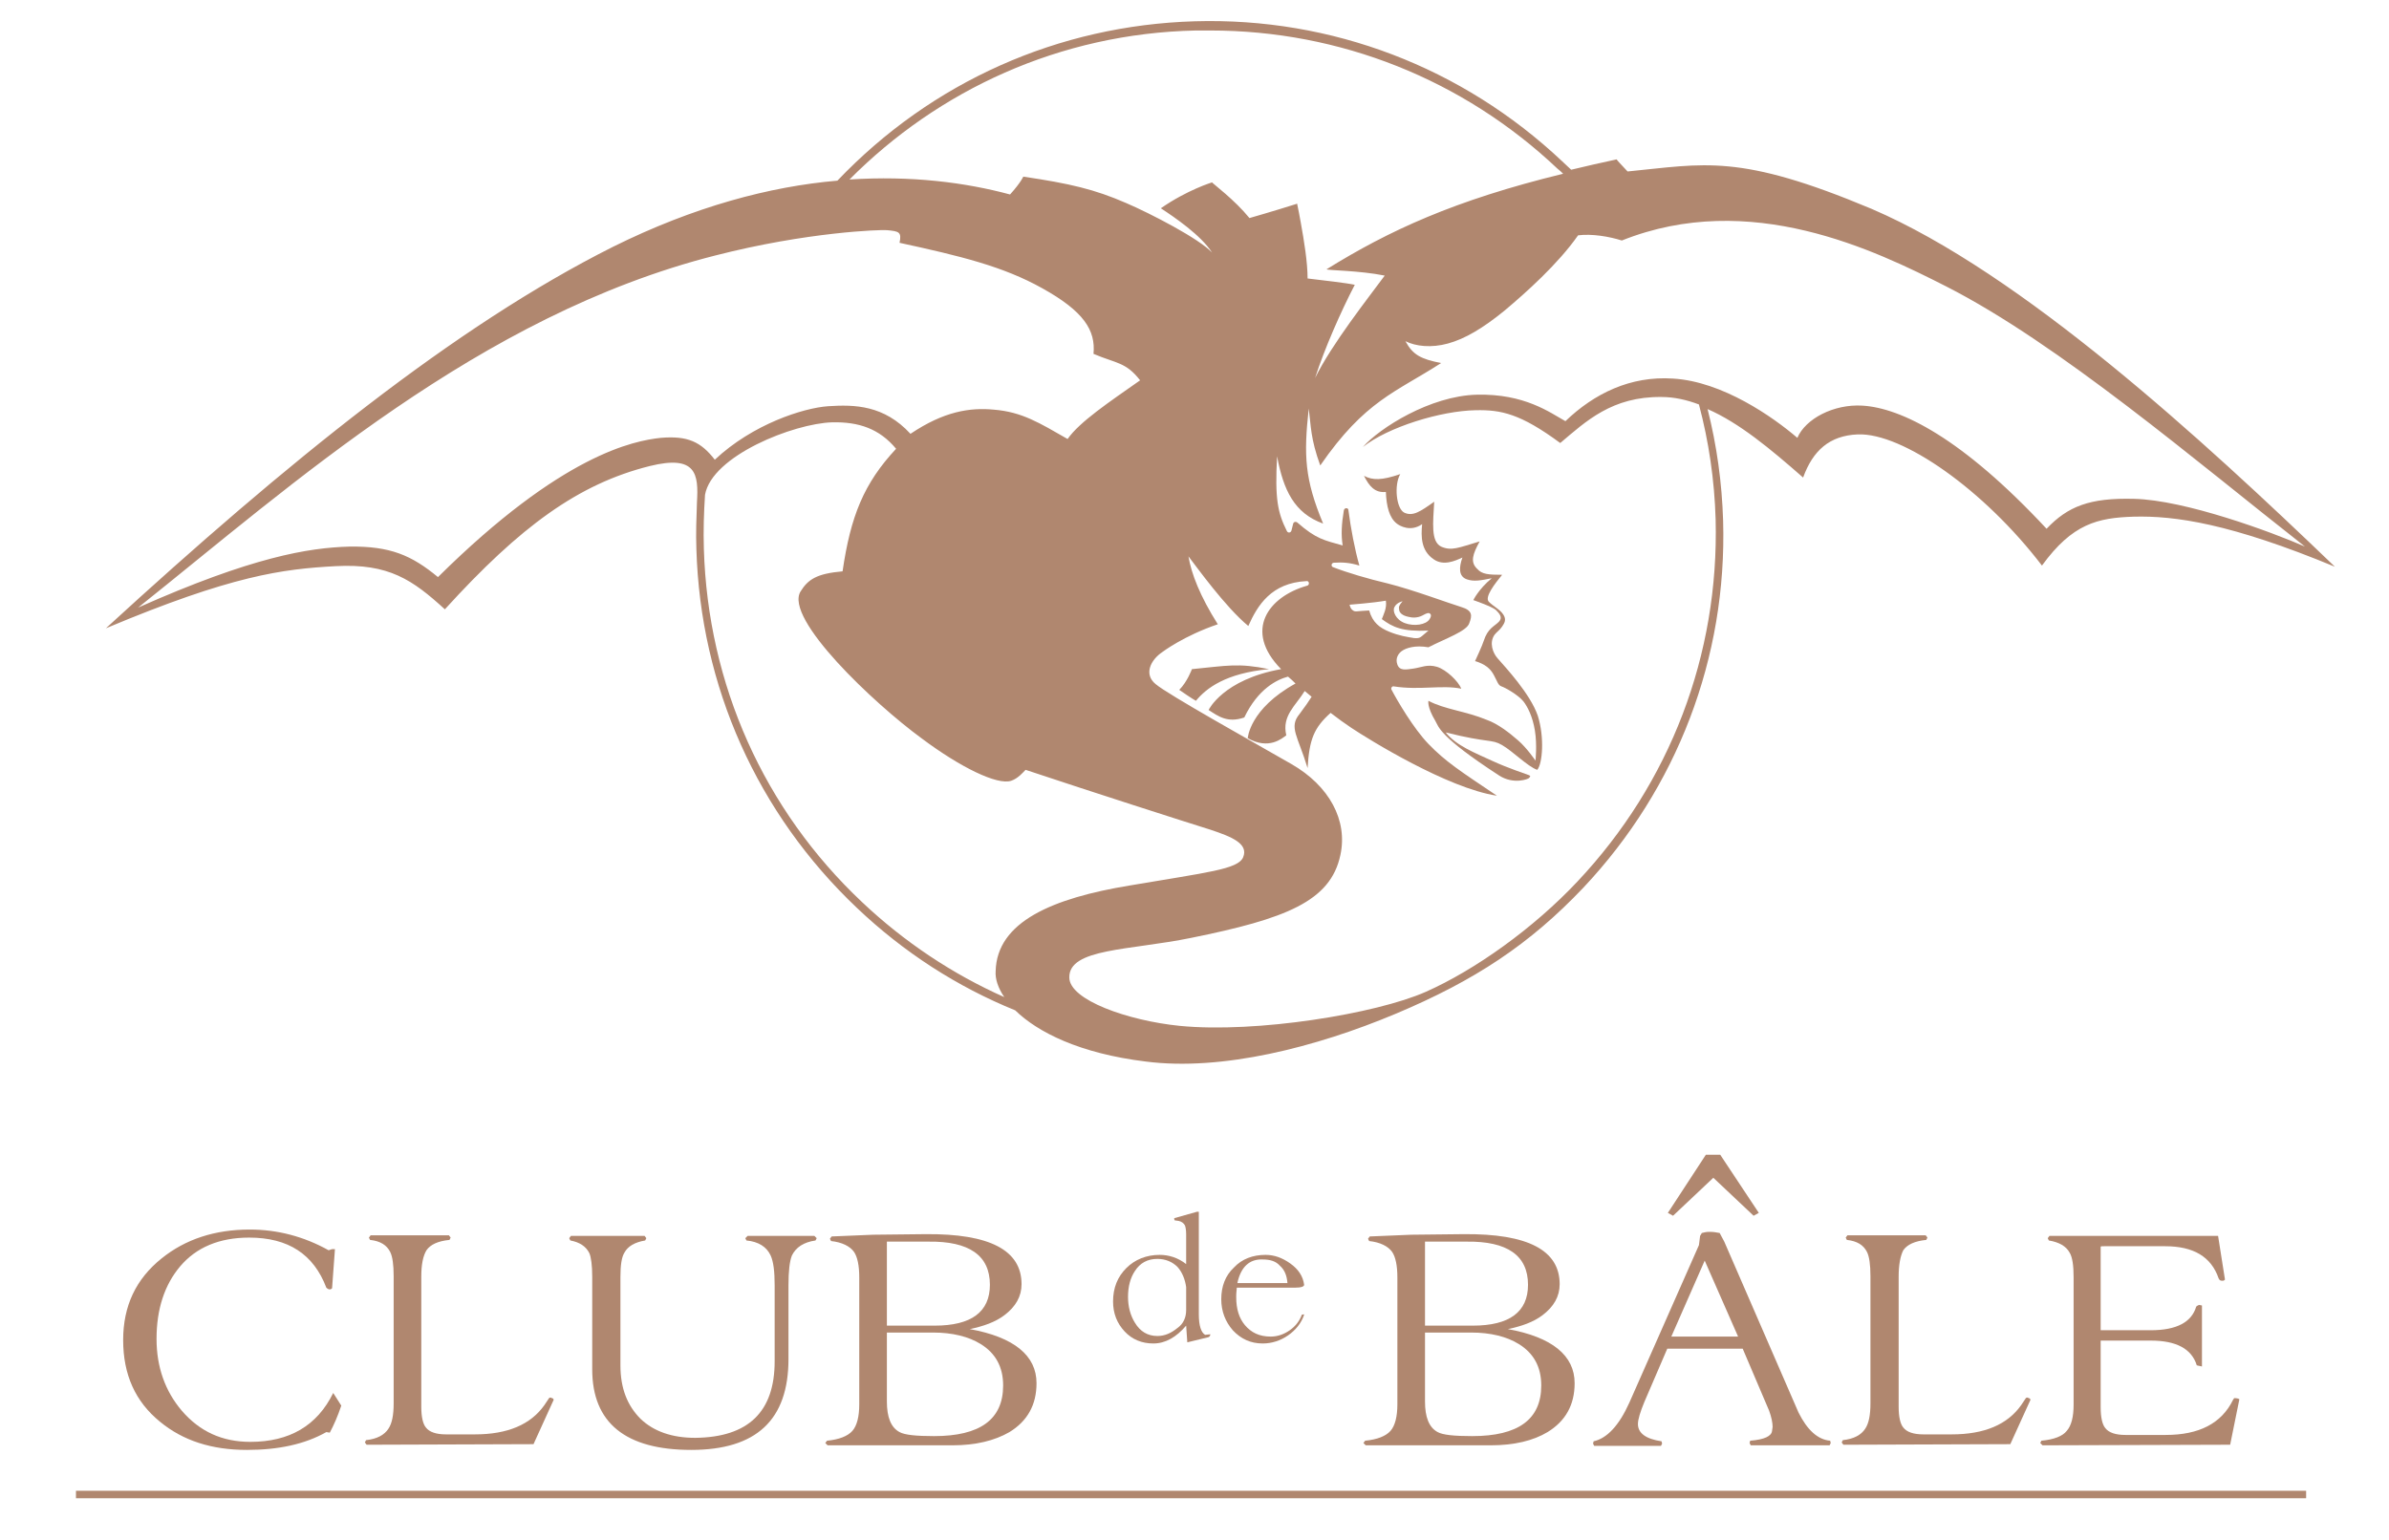 <svg xmlns="http://www.w3.org/2000/svg" xmlns:xlink="http://www.w3.org/1999/xlink" id="Ebene_1" x="0px" y="0px" viewBox="0 0 415.1 267.6" style="enable-background:new 0 0 415.1 267.6;" xml:space="preserve"><style type="text/css">	.st0{fill:#B0876F;}</style><g>	<path class="st0" d="M27.2,232.7c0,4.9,1.5,9.1,4.4,12.5c3.1,3.6,7,5.4,11.9,5.4c6.8,0,11.6-2.8,14.4-8.5l1.4,2.2   c-0.6,1.8-1.3,3.4-2,4.7l-0.6-0.1c-3.7,2.1-8.3,3.1-13.8,3.1c-6.1,0-11.1-1.6-15.1-4.9c-4.3-3.5-6.4-8.2-6.4-14.2   c0-5.9,2.2-10.6,6.7-14.2c4.1-3.3,9.2-5,15.3-5c4.8,0,9.4,1.2,13.7,3.6l0.6-0.2h0.5l-0.5,6.8c-0.2,0.2-0.3,0.2-0.4,0.2   c-0.2,0-0.4-0.1-0.6-0.3c-2.2-5.8-6.6-8.7-13.4-8.7c-5.2,0-9.2,1.7-12,5C28.6,223.3,27.2,227.5,27.2,232.7"></path>	<path class="st0" d="M73.2,221.9v22.6c0,1.8,0.3,3,0.8,3.6c0.6,0.8,1.8,1.2,3.5,1.2h5c5.7,0,9.7-1.7,12.1-5.1l0.8-1.2   c0.1-0.1,0.2-0.1,0.3-0.1l0.2,0.1c0.2,0,0.3,0.2,0.3,0.3l-3.5,7.7l-29,0.1l-0.3-0.4l0.2-0.4c1.9-0.2,3.2-0.9,3.9-2   c0.6-0.9,0.9-2.3,0.9-4.4v-22.1c0-2-0.2-3.4-0.6-4.2c-0.6-1.2-1.7-1.9-3.5-2.1l-0.2-0.4l0.3-0.4h13.6l0.3,0.4l-0.2,0.4   c-2,0.2-3.3,0.8-4,1.8C73.5,218.3,73.2,219.8,73.2,221.9"></path>	<path class="st0" d="M134.6,236.6v-13.2c0-2.4-0.2-4.1-0.7-5.2c-0.7-1.5-2.1-2.4-4.2-2.6l-0.2-0.4l0.4-0.4h11.6l0.4,0.4l-0.2,0.4   c-2.1,0.3-3.4,1.2-4.1,2.6c-0.4,1-0.6,2.7-0.6,5.2v12.8c0,10.6-5.6,15.8-16.9,15.8c-11.4,0-17.2-4.7-17.2-14v-16.1   c0-2-0.2-3.4-0.5-4.1c-0.6-1.2-1.7-1.9-3.3-2.2l-0.2-0.4l0.3-0.4h12.8l0.3,0.4l-0.2,0.4c-1.8,0.3-3,1-3.6,2.1   c-0.5,0.8-0.7,2.2-0.7,4.3v15.3c0,4,1.2,7,3.5,9.3c2.3,2.2,5.5,3.3,9.5,3.3C130,249.8,134.6,245.4,134.6,236.6"></path>	<path class="st0" d="M165.5,251.2h-21.7l-0.4-0.4l0.3-0.4c2.1-0.2,3.6-0.8,4.4-1.7c0.8-0.9,1.2-2.5,1.2-4.6v-22.1   c0-2-0.3-3.5-0.9-4.4c-0.7-1-2.1-1.7-4-1.9l-0.2-0.4l0.3-0.4l7.2-0.3l9.1-0.1c11.2-0.1,16.7,2.8,16.7,8.7c0,2.1-1,3.9-3,5.4   c-1.6,1.2-3.6,1.9-6,2.4c7.7,1.4,11.6,4.6,11.6,9.4c0,3.8-1.6,6.6-4.7,8.5C172.8,250.4,169.5,251.2,165.5,251.2 M154.1,230.4h8.3   c6.4,0,9.6-2.4,9.6-7.1c0-5.1-3.6-7.6-10.7-7.5h-7.2V230.4z M154.1,231.7v11.9c0,2.7,0.7,4.5,2.2,5.3c0.9,0.5,2.9,0.7,6,0.7   c8,0,12-2.9,12-8.8c0-3.2-1.3-5.6-3.9-7.2c-2.1-1.3-4.9-2-8.3-2H154.1z"></path>	<path class="st0" d="M206.1,230.4c-1.7,2-3.6,3.1-5.7,3.1c-2,0-3.7-0.7-5-2.1c-1.3-1.4-2-3.1-2-5.2c0-2.4,0.8-4.3,2.3-5.8   c1.5-1.5,3.5-2.3,5.8-2.3c1.6,0,3.2,0.5,4.6,1.6v-5.2c0-0.7-0.1-1.2-0.2-1.5c-0.2-0.4-0.6-0.7-1.1-0.8l-0.7-0.1l-0.1-0.3l0.1-0.1   l3.9-1.1h0.3v17.8c0,2,0.4,3.2,1.1,3.6l0.9-0.1c0,0.2-0.1,0.4-0.3,0.5l-3.7,0.9L206.1,230.4z M206.1,227.7v-4   c-0.2-1.4-0.7-2.6-1.5-3.5c-0.9-0.9-2.1-1.4-3.5-1.4c-1.7,0-3,0.7-3.9,2.1c-0.8,1.2-1.2,2.7-1.2,4.5c0,1.7,0.4,3.2,1.2,4.5   c0.9,1.5,2.2,2.3,3.9,2.3c1.3,0,2.4-0.5,3.5-1.4C205.6,230.1,206.1,229,206.1,227.7"></path>	<path class="st0" d="M226.6,228.5c-0.5,1.5-1.5,2.7-2.8,3.6c-1.3,0.9-2.8,1.4-4.4,1.4c-2.1,0-3.8-0.8-5.2-2.3c-1.3-1.5-2-3.3-2-5.4   c0-2.2,0.7-4.1,2.2-5.5c1.4-1.5,3.3-2.2,5.5-2.2c1.5,0,2.9,0.5,4.3,1.5c1.4,1,2.2,2.2,2.4,3.7c0,0.3-0.5,0.5-1.6,0.5h-10.1   c0,0.3-0.1,0.8-0.1,1.4v0.3c0,2,0.5,3.6,1.5,4.8c1.1,1.3,2.5,2,4.5,2c1.2,0,2.3-0.4,3.3-1.1c1-0.7,1.7-1.6,2.1-2.7   c0.1,0,0.2-0.1,0.3,0C226.5,228.4,226.6,228.4,226.6,228.5 M215,223h8.7c-0.1-1.3-0.5-2.3-1.3-3c-0.7-0.8-1.7-1.1-3-1.1   C217.1,218.8,215.6,220.2,215,223"></path>	<path class="st0" d="M259,251.2h-21.7l-0.4-0.4l0.3-0.4c2.1-0.2,3.6-0.8,4.4-1.7c0.8-0.9,1.2-2.5,1.2-4.6v-22.1   c0-2-0.3-3.5-0.9-4.4c-0.7-1-2.1-1.7-4-1.9l-0.2-0.4l0.3-0.4l7.2-0.3l9.1-0.1c11.2-0.1,16.7,2.8,16.7,8.7c0,2.1-1,3.9-3,5.4   c-1.6,1.2-3.6,1.9-6,2.4c7.7,1.4,11.6,4.6,11.6,9.4c0,3.8-1.6,6.6-4.7,8.5C266.4,250.4,263.1,251.2,259,251.2 M247.6,230.4h8.3   c6.4,0,9.6-2.4,9.6-7.1c0-5.1-3.6-7.6-10.7-7.5h-7.2V230.4z M247.6,231.7v11.9c0,2.7,0.7,4.5,2.2,5.3c0.9,0.5,2.9,0.7,6,0.7   c8,0,12-2.9,12-8.8c0-3.2-1.3-5.6-3.9-7.2c-2.1-1.3-4.9-2-8.3-2H247.6z"></path>	<path class="st0" d="M318,250.4l0.1,0.4l-0.2,0.4h-13.7l-0.2-0.4l0.1-0.4c2.5-0.2,3.7-0.8,3.8-1.7l0.1-0.7c0-0.7-0.2-1.7-0.6-2.8   l-4.6-10.8h-13.1l-4,9.3c-0.7,1.7-1.1,3-1.1,3.8c0,1.6,1.4,2.6,4.1,3l0.1,0.4l-0.2,0.4H277l-0.2-0.4l0.1-0.4   c2.3-0.5,4.4-2.7,6.2-6.7l12.1-27.4l0.2-1.6l0.3-0.5c0.4-0.1,0.8-0.2,1.2-0.2h0.3c0.5,0,1.1,0.1,1.6,0.2l0.8,1.5l12.9,29.7   C314,248.5,315.8,250.2,318,250.4 M289.8,210.8l6.6-10.1h2.5l6.7,10.1l-0.9,0.5l-7-6.6l-7,6.6L289.8,210.8z M302,232.3l-5.8-13.2   l-5.8,13.2H302z"></path>	<path class="st0" d="M329.9,221.9v22.6c0,1.8,0.3,3,0.8,3.6c0.6,0.8,1.8,1.2,3.5,1.2h4.9c5.7,0,9.7-1.7,12.1-5.1l0.8-1.2   c0.1-0.1,0.2-0.1,0.3-0.1l0.2,0.1c0.2,0,0.3,0.2,0.3,0.3l-3.5,7.7l-29,0.1l-0.3-0.4l0.2-0.4c1.9-0.2,3.2-0.9,3.9-2   c0.6-0.9,0.9-2.3,0.9-4.4v-22.1c0-2-0.2-3.4-0.6-4.2c-0.6-1.2-1.7-1.9-3.5-2.1l-0.2-0.4l0.3-0.4h13.6l0.3,0.4l-0.2,0.4   c-2,0.2-3.3,0.8-4,1.8C330.2,218.3,329.9,219.8,329.9,221.9"></path>	<path class="st0" d="M354.9,251.2l-0.4-0.4l0.2-0.4c2.2-0.2,3.7-0.8,4.4-1.7c0.8-0.9,1.2-2.4,1.2-4.6v-22.1c0-2-0.2-3.5-0.7-4.3   c-0.6-1.1-1.8-1.8-3.6-2.1l-0.2-0.4l0.3-0.4h6.6h22.7l1.2,7.6c-0.1,0.1-0.2,0.2-0.4,0.2c-0.2,0-0.3,0-0.5-0.1l-0.2-0.3   c-1.3-3.8-4.4-5.6-9.3-5.6h-10.6c-0.4,0-0.6,0-0.6,0.1v14.5h8.7c4.5,0,7.1-1.4,7.9-4.1c0.2-0.2,0.3-0.2,0.5-0.3l0.5,0.1v10.6   l-0.9-0.2c-0.9-2.9-3.6-4.3-8-4.3h-8.7v11.6c0,1.8,0.3,3,0.8,3.6c0.6,0.8,1.8,1.2,3.5,1.2h7c5.8,0,9.7-2,11.7-6.1l0.2-0.3   c0.5,0,0.8,0.1,0.9,0.2l-1.6,7.9L354.9,251.2z"></path>	<line class="st0" x1="13.2" y1="259.7" x2="400.7" y2="259.7"></line>	<rect x="13.2" y="259.1" class="st0" width="387.5" height="1.3"></rect></g><path class="st0" d="M248.2,121.8c0,0-0.3,1,1.2,3.5c0.6,1,0.5,2.6,11.1,9.5c2.5,1.6,5.1,0.6,5.2,0.4s0.4-0.3-0.1-0.5  s-3.6-1.2-6.4-2.5s-6.2-2.6-8-4.9c7.6,1.9,7.9,1.1,9.8,2.2c1.9,1.1,4.4,3.7,6.1,4.3c0.9-1,1.3-5.6,0.1-9.4c-1.3-3.8-5.6-8.4-7-10  c-0.8-0.9-1.5-2.7-0.5-4.1c0.4-0.5,0.9-0.8,1.3-1.4s0.8-1.2,0.2-2.1s-1.7-1.4-2.5-2.2c-0.8-0.8,1-3.1,2.3-4.7c-2.4,0-3.5-0.1-4.3-1  c-1.3-1.2-0.8-2.6,0.4-4.8c-3.7,1.1-4.9,1.7-6.7,0.9c-1.8-0.9-1.4-4.1-1.2-7.8c-2.4,1.7-3.7,2.6-5.2,1.9c-1.4-0.7-1.8-4.8-0.7-6.7  c-3.2,1.1-4.8,1.1-6.3,0.3c0.9,1.8,1.9,3,3.8,2.8c0.1,2.5,0.6,4.5,1.9,5.5c0.5,0.4,2.4,1.5,4.4,0.1c-0.2,2.2-0.2,4.6,2,6.1  c1.7,1.2,3.7,0.3,5-0.3c-0.6,1.7-0.7,3.3,0.8,3.8c1.2,0.4,2.3,0.2,4.3-0.2c-2.3,1.9-3.2,3.8-3.2,3.8s3.2,1.1,3.9,1.7  c0.6,0.6,1.3,1.3,0.5,2.1c-0.8,0.8-1.9,1.1-2.6,3.3c-0.2,0.7-1.5,3.5-1.5,3.5c1.7,0.5,2.7,1.3,3.3,2.5c0.6,1.1,0.7,1.7,1.3,1.9  c0.6,0.2,2.8,1.4,3.8,2.6c0.7,0.9,1.6,2.6,2,5.1c0.4,2.5,0.1,5.2,0.1,5.2s-1.5-2.2-3-3.5c-1.5-1.3-3.5-2.9-5.5-3.6  C254.7,123.6,251,123.3,248.2,121.8z"></path><path class="st0" d="M283.8,27.9C283.8,27.9,283.8,27.9,283.8,27.9C283.8,27.9,283.8,27.9,283.8,27.9z"></path><path class="st0" d="M283.8,27.9C283.8,27.9,283.8,27.9,283.8,27.9C283.8,27.9,283.8,27.9,283.8,27.9z"></path><path class="st0" d="M283.8,27.9C283.8,27.9,283.8,27.9,283.8,27.9C283.8,27.9,283.8,27.9,283.8,27.9z"></path><path class="st0" d="M283.8,27.9C283.8,27.9,283.8,27.9,283.8,27.9C283.8,27.9,283.8,27.9,283.8,27.9z"></path><path class="st0" d="M283.8,27.8C283.8,27.8,283.8,27.8,283.8,27.8C283.8,27.8,283.8,27.8,283.8,27.8z"></path><path class="st0" d="M283.8,27.9C283.8,27.8,283.8,27.8,283.8,27.9C283.8,27.8,283.8,27.8,283.8,27.9z"></path><path class="st0" d="M283.8,27.8C283.8,27.8,283.8,27.8,283.8,27.8L283.8,27.8z"></path><path class="st0" d="M283.8,27.8C283.8,27.8,283.8,27.8,283.8,27.8C283.8,27.8,283.8,27.8,283.8,27.8z"></path><path class="st0" d="M220.5,116.3c-7.5,0.7-10.9,3.3-12.7,5.5c0,0-0.6-0.3-2.9-1.9c1.4-1.4,2.2-3.6,2.2-3.6  C213.3,115.7,215.1,115.2,220.5,116.3z M405.7,98.5c-18.1-7.5-27.8-8.9-35-8.7c-6.2,0.2-10.6,1.2-15.9,8.5  c-10-13.1-24.2-23.1-32-22.8c-4.9,0.2-7.8,2.8-9.5,7.5c-5.7-5-11.1-9.5-16.6-11.9c1.6,6.3,2.5,12.8,2.7,19.4  c0.7,23.8-8,46.5-24.3,63.8c-9.3,9.8-18.8,16.1-32.6,21.9s-30.2,10-43.4,8.3c-11.5-1.4-18.8-5.1-22.7-8.9  c-10.1-4.1-19.4-10.1-27.5-17.8c-17.3-16.4-27.2-38.5-27.9-62.4c-0.1-2.7,0-5.4,0.1-8.1c0,0,0,0,0,0c0.3-4.9-0.1-8.3-8.2-6.3  c-12.4,3.1-22.5,10.5-35.6,24.9c-5.6-5.1-9.7-8-19-7.5c-9.2,0.5-18,1.6-39.9,10.8C49.8,80.4,79,56.7,106.5,42.9  c14.1-7,27.3-10.5,39-11.5c16.4-17.2,38.4-27,62.1-27.7c23.8-0.7,46.5,8,63.8,24.3c0.5,0.5,1.1,1,1.6,1.5c2.5-0.6,5.1-1.2,7.9-1.8  c0.1,0.2,0.6,0.7,1.9,2.1c13.4-1.3,19.3-3.2,42.4,6.5C351.3,47.5,382.7,76.4,405.7,98.5z M147.6,31.2c10.7-0.7,20.1,0.5,27.9,2.6  c1.9-2.1,2.3-3.1,2.3-3.1c8.1,1.2,12.4,2.2,17.9,4.6c4.2,1.8,12.7,6.2,14.9,8.6c-1.9-3-6.6-6.2-8.9-7.7c4.6-3.2,8.9-4.5,8.9-4.5  c0.1,0.2,3.9,3,6.5,6.2c0,0,4.2-1.2,8.3-2.5c0,0,0,0,0,0c0,0,0,0,0,0c0,0,0,0,0,0c0,0,0,0,0,0c0,0,0,0.1,0,0.1  c0.2,0.9,0.4,2,0.6,3.1c0,0,0,0,0,0c0.6,3.3,1.2,7,1.2,9.8c2.5,0.3,6.9,0.8,8.2,1.1c-2.4,4.6-5.3,11.2-6.9,16.2  c2.9-5.9,9.3-14,12.1-17.8c-4.4-0.9-10.1-0.9-10.1-1.1c10.8-6.7,22.2-12,41.1-16.6c-0.3-0.3-0.6-0.6-1-0.9  c-16.4-15.5-37.8-24-60.3-24c-0.8,0-1.7,0-2.5,0C184.1,5.8,163,15.7,147.6,31.2z M124.2,79.9c6.6-6.2,15.4-9,19.7-9.3  c4.6-0.3,9.7-0.2,14.3,4.8c5.8-3.9,10.3-4.6,14.5-4.2c4.9,0.4,7.9,2.3,12.8,5.1c2.1-3,7.2-6.4,12.6-10.2c-2.5-3.2-4.1-2.9-8.1-4.6  c0.4-4.1-1.7-7.4-8.9-11.4c-6.8-3.8-14.2-5.6-24.8-7.9c0.4-1.9-0.1-2-2.2-2.2c-1.1-0.1-13.8,0.3-29.8,4.4  c-41,10.4-73.7,40-100.3,61.2C43.8,96.8,53.6,95.2,60.7,95c7.1-0.1,10.8,1.5,15.4,5.3c21.6-21.4,34.1-23.7,38.7-24.2  C119.5,75.7,121.8,76.8,124.2,79.9z M196.3,153.9c13.5-2.3,18.8-2.8,19.7-4.9c1-2.4-2.1-3.6-5.7-4.8c-4.8-1.5-20.4-6.5-32.1-10.4  c-0.4,0.4-1.3,1.5-2.5,1.9c-2.4,0.8-8.8-2.3-15.6-7.4c-8.2-6-23.9-20.8-21-25.5c1.3-2.1,2.8-3.1,7.3-3.5c1.4-9.6,3.7-15.3,9.3-21.3  c-2.9-3.5-6.5-4.7-11.1-4.6c-6.7,0.2-20.9,5.8-22.1,12.6c-0.2,3.1-0.3,6.2-0.2,9.4c0.7,23.5,10.4,45.3,27.5,61.4  c7.3,6.9,15.7,12.5,24.7,16.5c-1.1-1.6-1.6-3.2-1.5-4.5C173.2,160.2,182.9,156.1,196.3,153.9z M400.5,95  c-19-14.9-42.7-35.2-62.3-45.2c-12.4-6.3-34.1-16.9-56.4-8c-2.2-0.7-5.2-1.2-7.6-0.9c-3.5,5-9.1,10-12.8,13.1  c-3.8,3.1-6.9,4.9-9.8,5.7c-2.9,0.8-5.6,0.5-7.4-0.4c1.3,2.4,2.7,3.1,6.2,3.8c-7.9,5.1-13.2,6.5-21,17.8c-1.7-4.7-1.6-6.8-2-9.9  c0,0.1,0,0.1,0,0c-0.9,8.2-0.7,12.3,2.5,20c-5-1.8-6.9-5.8-8-11.7c-0.4,7.4,0.1,9.8,1.7,13c0.2,0.4,0.7,0.3,0.8-0.1l0.3-1.2  c0.1-0.3,0.4-0.4,0.7-0.2c3.3,2.9,4.7,3.1,7.9,4c-0.3-1.8-0.2-3.7,0.2-6.1c0.1-0.5,0.8-0.5,0.8,0c0.4,3.1,1.1,6.8,1.9,9.6  c-1.6-0.5-2.9-0.6-4.4-0.5c-0.5,0-0.6,0.7-0.1,0.8c2.3,0.9,6,2,9.4,2.8c4.4,1.1,10.8,3.5,12.8,4.1c2,0.6,1.9,1.5,1.4,2.8  c-0.4,1.4-4.2,2.7-7.1,4.2c-2.3-0.4-3.9,0.1-4.7,0.7c-0.5,0.4-1.1,1.2-0.7,2.3s1.4,0.9,2.8,0.7c1.4-0.2,2.4-0.8,4.1-0.3  c1.6,0.5,3.7,2.5,4.2,3.8c-3.3-0.7-7.2,0.3-11.7-0.4c-0.3-0.1-0.6,0.3-0.4,0.6c1,1.9,3.8,6.7,6.4,9.4c3,3.1,5.5,4.7,11.9,9  c-8.6-1.3-22.3-9.8-25.3-11.8c-1.2-0.8-2.3-1.6-3.6-2.6c-2.9,2.6-3.7,4.6-4,9.6c-1.7-5.6-3.3-7.1-1.4-9.4c0.9-1.2,1.6-2.2,2.1-3  c-0.4-0.3-0.8-0.7-1.2-1c-1.6,2.6-4,4.3-3.2,7.7c-0.7,0.5-3,2.6-6.7,0.5c0,0,0.3-5.1,8.3-9.5c-0.4-0.4-0.8-0.8-1.3-1.2  c-1.9,0.5-5.2,2.1-7.6,7.1c-2.9,1-4.5-0.2-6.2-1.3c0,0,2.5-5.3,12.6-7.1c-6.6-6.7-2.2-12.6,4.5-14.5c0.5-0.1,0.4-0.9-0.1-0.8  c-6.1,0.3-8.5,4.2-10.1,7.8c-4-3.3-9-10.3-10.4-12.1c0.5,3,2,6.9,5.1,11.8c-5.9,2-9.6,4.8-9.6,4.8c-2.1,1.4-3.3,3.9-1.2,5.6  c2.1,1.8,17,10.1,23.6,13.9c6.6,3.8,9.8,9.8,8.5,15.8c-1.7,8.1-9.6,11.1-25.9,14.4c-10.7,2.2-21.3,1.8-21.2,6.9  c0,3.9,10.2,7.5,19.2,8.4c13.3,1.3,34.1-2.1,42.7-5.9c8.6-3.8,18.8-11.1,26.4-19.2c16.1-17.1,24.6-39.4,24-62.9  c-0.2-6.9-1.2-13.6-2.9-20c-2.1-0.8-4.3-1.3-6.5-1.3c-8.6-0.1-13.1,4.2-17.6,8c-6.9-5.1-10.3-5.8-14.7-5.7c-6,0.1-15.2,2.9-19.6,6.4  c2.9-3.3,11.7-8.9,19.8-9.1c8.3-0.2,12.7,3.1,15.4,4.6c5-4.8,11.3-7.9,18.7-7.4c8.6,0.5,17.4,6.7,21.6,10.3  c1.4-3.3,6.3-5.9,11.3-5.6c6.7,0.4,17.3,5.6,32,21.4c3.7-3.9,7.5-5.4,15.2-5.2C379.7,86.9,394.8,92.5,400.5,95z M235.1,106.1  c0.4,0.3,0.6,0.1,2.8,0c0.6,2.1,1.8,3,3.5,3.7s3.1,0.9,4.3,1.1c1.2,0.1,1.1-0.2,2.5-1.3c-4.6,0.2-6.2-0.6-8.1-2  c0.3-0.8,0.9-1.9,0.7-3.2c-2.3,0.4-6.3,0.7-6.3,0.7S234.6,105.8,235.1,106.1z M243.7,104.5c0,0-1,0.2-1.4,1  c-0.4,0.7,0.2,2.2,1.8,2.8c1.6,0.6,3.7,0.3,4.3-0.7c0.4-0.6,0.2-0.9,0-1s-0.4-0.1-1.3,0.4c-0.8,0.4-1.7,0.4-2.4,0.2  c-1-0.2-1.6-0.7-1.6-1.3C243,105.5,243.1,105.2,243.7,104.5z"></path></svg>